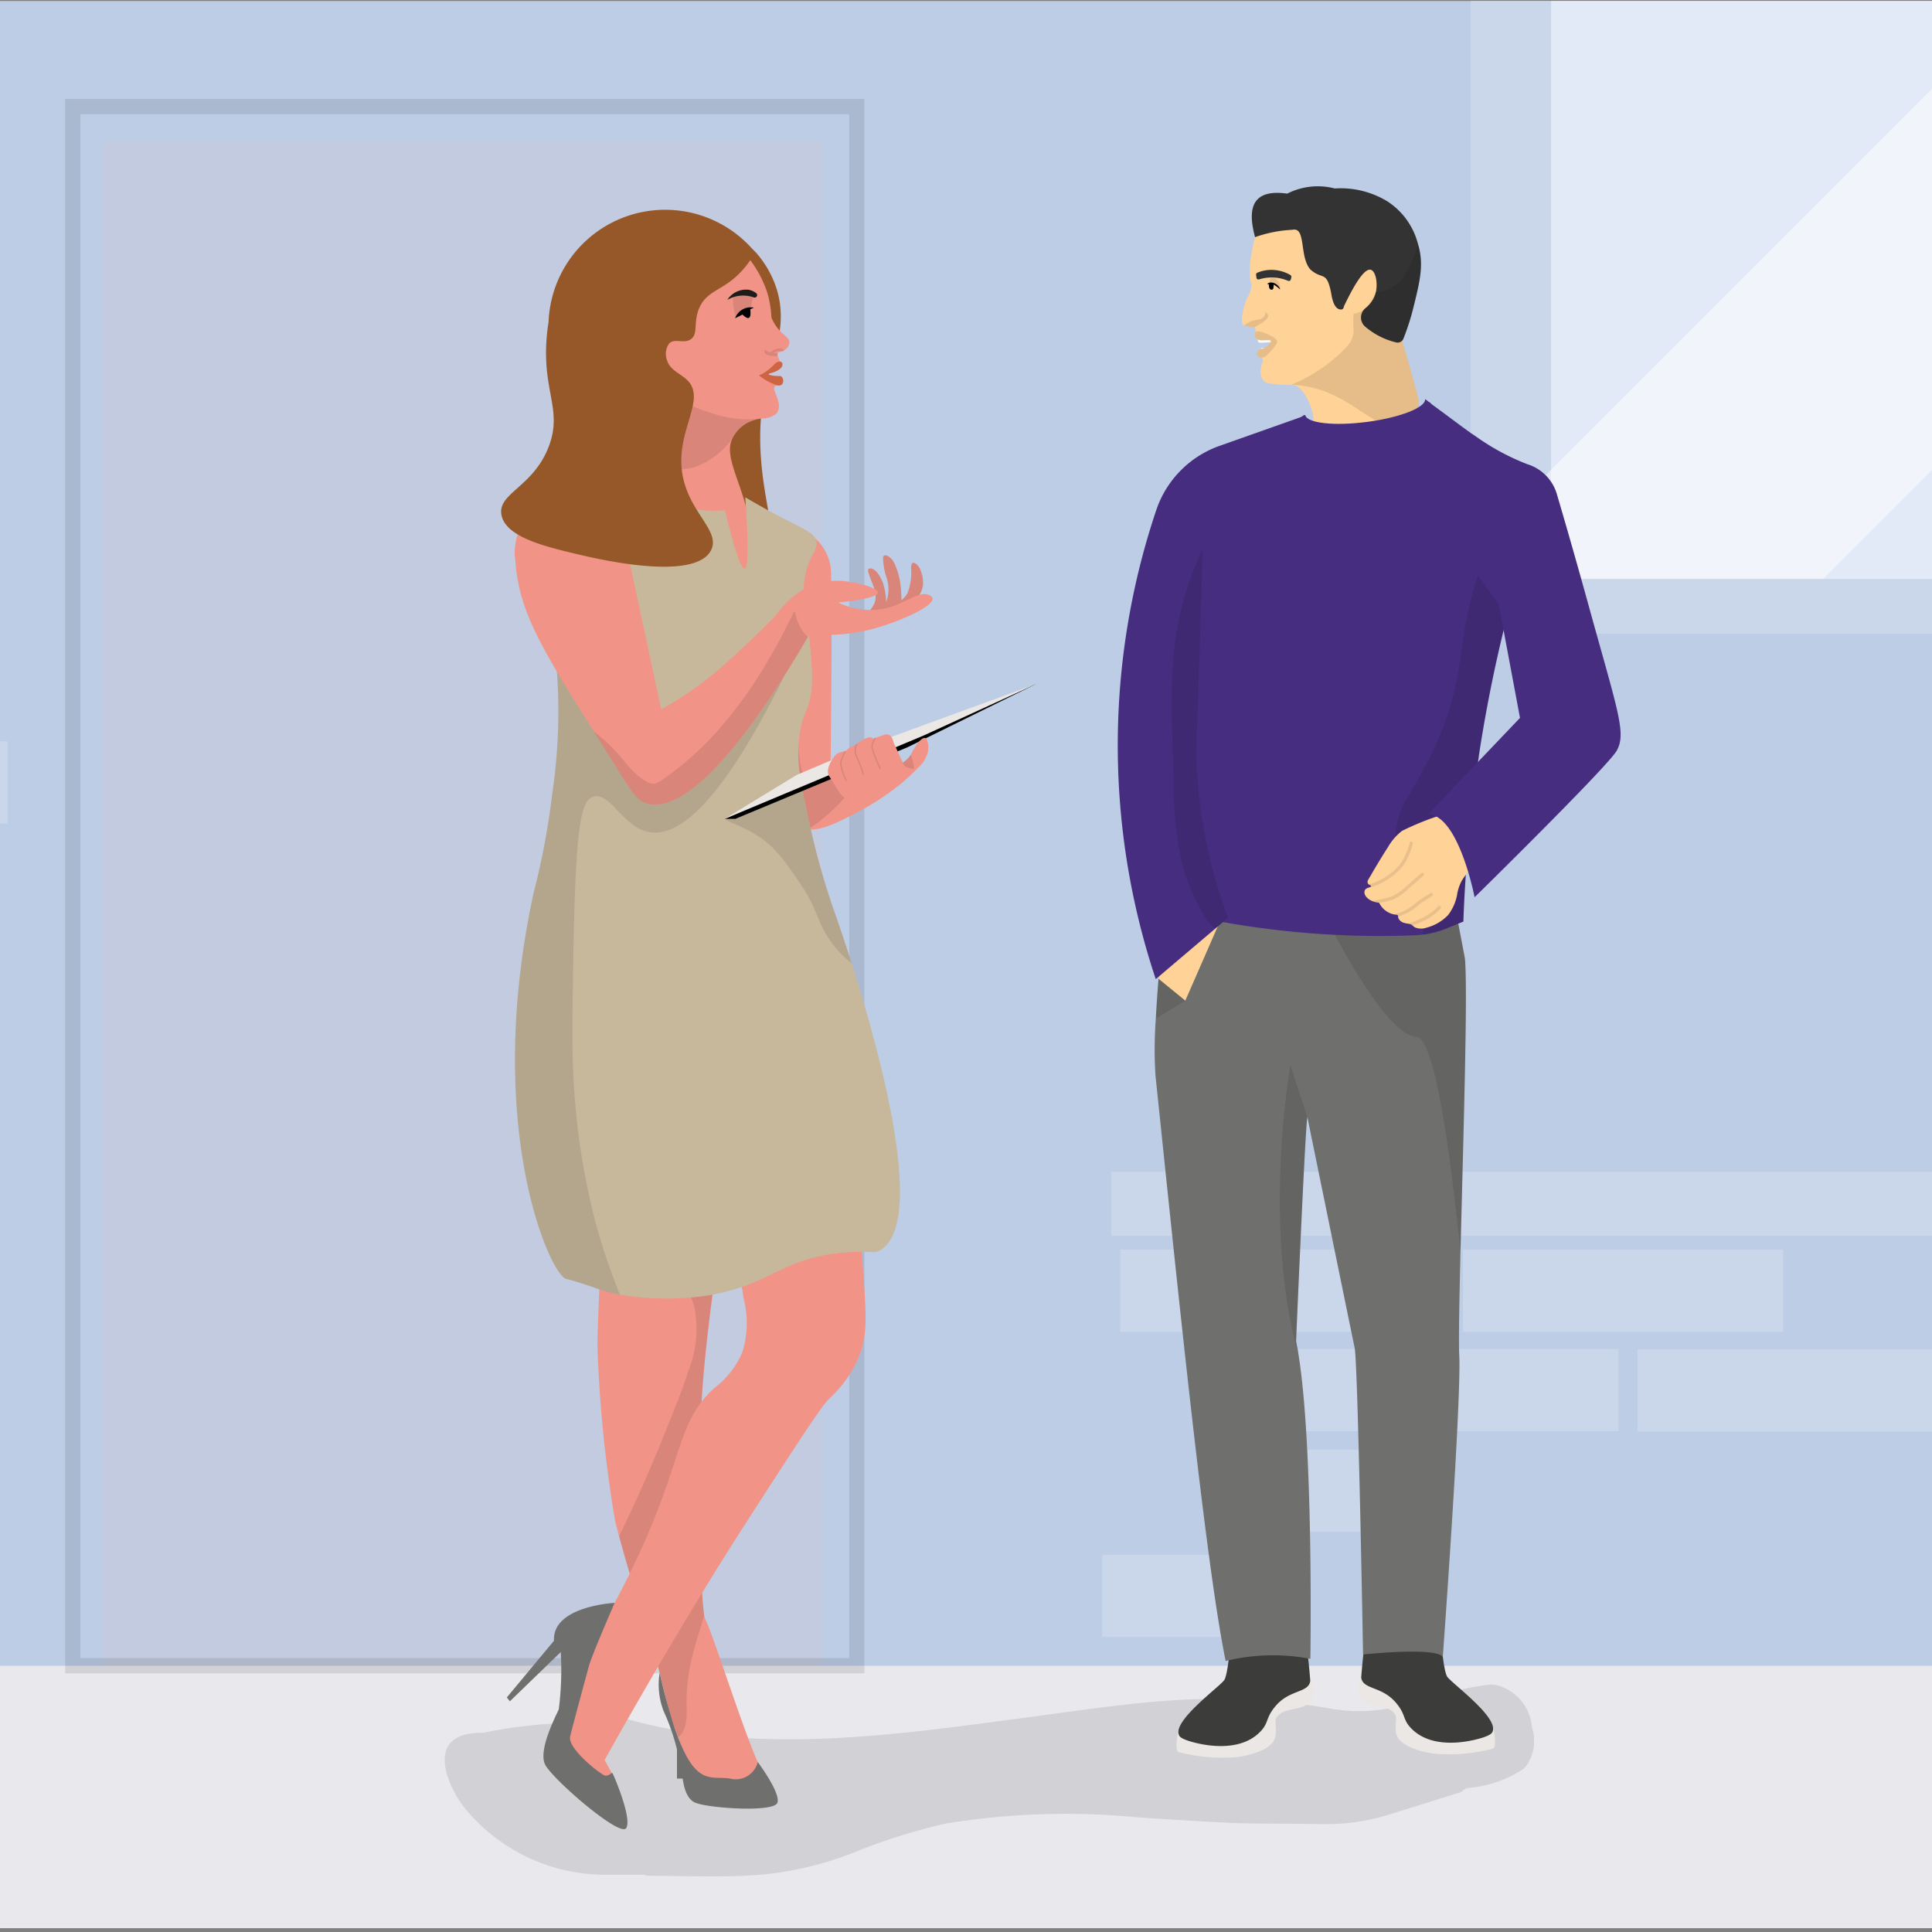 <svg xmlns="http://www.w3.org/2000/svg" xmlns:xlink="http://www.w3.org/1999/xlink" width="127" height="127" viewBox="0 0 127 127">
  <rect x="0" y="0" width="127" height="127" fill="#808080" stroke="none"/>
  <defs>
    <clipPath id="clip-path">
      <rect id="Rectangle_6854" data-name="Rectangle 6854" width="127" height="127" transform="translate(714 5428)" fill="#fff" stroke="#707070" stroke-width="1"/>
    </clipPath>
    <clipPath id="clip-path-2">
      <rect id="Rectangle_6909" data-name="Rectangle 6909" width="516.588" height="303.505" fill="none"/>
    </clipPath>
    <clipPath id="clip-path-3">
      <rect id="Rectangle_6862" data-name="Rectangle 6862" width="133.012" height="126.684" fill="none"/>
    </clipPath>
    <clipPath id="clip-path-4">
      <rect id="Rectangle_6861" data-name="Rectangle 6861" width="47.303" height="100.219" fill="none"/>
    </clipPath>
    <clipPath id="clip-path-6">
      <rect id="Rectangle_6873" data-name="Rectangle 6873" width="134.552" height="61.634" fill="none"/>
    </clipPath>
    <clipPath id="clip-path-8">
      <rect id="Rectangle_6877" data-name="Rectangle 6877" width="52.592" height="103.546" fill="none"/>
    </clipPath>
    <clipPath id="clip-path-10">
      <rect id="Rectangle_6879" data-name="Rectangle 6879" width="71.602" height="12.612" fill="none"/>
    </clipPath>
    <clipPath id="clip-path-11">
      <rect id="Rectangle_6880" data-name="Rectangle 6880" width="6.54" height="23.4" fill="none"/>
    </clipPath>
    <clipPath id="clip-path-12">
      <rect id="Rectangle_6881" data-name="Rectangle 6881" width="3.873" height="11.208" fill="none"/>
    </clipPath>
    <clipPath id="clip-path-13">
      <rect id="Rectangle_6882" data-name="Rectangle 6882" width="1.307" height="0.502" fill="none"/>
    </clipPath>
    <clipPath id="clip-path-14">
      <rect id="Rectangle_6883" data-name="Rectangle 6883" width="8.751" height="4.811" fill="none"/>
    </clipPath>
    <clipPath id="clip-path-15">
      <rect id="Rectangle_6884" data-name="Rectangle 6884" width="1.385" height="1.638" fill="none"/>
    </clipPath>
    <clipPath id="clip-path-16">
      <rect id="Rectangle_6885" data-name="Rectangle 6885" width="5.942" height="8.787" fill="none"/>
    </clipPath>
    <clipPath id="clip-path-17">
      <rect id="Rectangle_6886" data-name="Rectangle 6886" width="8.252" height="12.14" fill="none"/>
    </clipPath>
    <clipPath id="clip-path-18">
      <rect id="Rectangle_6887" data-name="Rectangle 6887" width="19.031" height="43.451" fill="none"/>
    </clipPath>
    <clipPath id="clip-path-19">
      <rect id="Rectangle_6888" data-name="Rectangle 6888" width="0.838" height="0.941" fill="none"/>
    </clipPath>
    <clipPath id="clip-path-20">
      <rect id="Rectangle_6889" data-name="Rectangle 6889" width="0.628" height="2.07" fill="none"/>
    </clipPath>
    <clipPath id="clip-path-21">
      <rect id="Rectangle_6890" data-name="Rectangle 6890" width="0.625" height="2.079" fill="none"/>
    </clipPath>
    <clipPath id="clip-path-22">
      <rect id="Rectangle_6891" data-name="Rectangle 6891" width="0.457" height="2.001" fill="none"/>
    </clipPath>
    <clipPath id="clip-path-23">
      <rect id="Rectangle_6892" data-name="Rectangle 6892" width="4.15" height="4.299" fill="none"/>
    </clipPath>
    <clipPath id="clip-path-24">
      <rect id="Rectangle_6893" data-name="Rectangle 6893" width="14.071" height="12.673" fill="none"/>
    </clipPath>
    <clipPath id="clip-path-25">
      <rect id="Rectangle_6894" data-name="Rectangle 6894" width="1.941" height="2.748" fill="none"/>
    </clipPath>
    <clipPath id="clip-path-26">
      <rect id="Rectangle_6895" data-name="Rectangle 6895" width="9.406" height="22.422" fill="none"/>
    </clipPath>
    <clipPath id="clip-path-27">
      <rect id="Rectangle_6896" data-name="Rectangle 6896" width="7.705" height="24.807" fill="none"/>
    </clipPath>
    <clipPath id="clip-path-28">
      <rect id="Rectangle_6897" data-name="Rectangle 6897" width="3.05" height="3.082" fill="none"/>
    </clipPath>
    <clipPath id="clip-path-29">
      <rect id="Rectangle_6898" data-name="Rectangle 6898" width="3.444" height="1.989" fill="none"/>
    </clipPath>
    <clipPath id="clip-path-30">
      <rect id="Rectangle_6899" data-name="Rectangle 6899" width="2.552" height="1.554" fill="none"/>
    </clipPath>
    <clipPath id="clip-path-31">
      <rect id="Rectangle_6900" data-name="Rectangle 6900" width="2.154" height="1.295" fill="none"/>
    </clipPath>
    <clipPath id="clip-path-32">
      <rect id="Rectangle_6901" data-name="Rectangle 6901" width="3.703" height="24.98" fill="none"/>
    </clipPath>
    <clipPath id="clip-path-33">
      <rect id="Rectangle_6902" data-name="Rectangle 6902" width="1.809" height="19.106" fill="none"/>
    </clipPath>
    <clipPath id="clip-path-34">
      <rect id="Rectangle_6903" data-name="Rectangle 6903" width="8.405" height="8.544" fill="none"/>
    </clipPath>
    <clipPath id="clip-path-35">
      <rect id="Rectangle_6904" data-name="Rectangle 6904" width="3.943" height="6.464" fill="none"/>
    </clipPath>
    <clipPath id="clip-path-36">
      <rect id="Rectangle_6905" data-name="Rectangle 6905" width="0.681" height="0.68" fill="none"/>
    </clipPath>
    <clipPath id="clip-path-37">
      <rect id="Rectangle_6906" data-name="Rectangle 6906" width="1.567" height="0.976" fill="none"/>
    </clipPath>
    <clipPath id="clip-path-38">
      <rect id="Rectangle_6907" data-name="Rectangle 6907" width="1.484" height="1.728" fill="none"/>
    </clipPath>
  </defs>
  <g id="Mask_Group_828" data-name="Mask Group 828" transform="translate(-714 -5428)" clip-path="url(#clip-path)">
    <g id="Group_7597" data-name="Group 7597" transform="translate(685.383 5264)">
      <g id="Group_7596" data-name="Group 7596" clip-path="url(#clip-path-2)">
        <rect id="Rectangle_6859" data-name="Rectangle 6859" width="133.012" height="114.058" transform="translate(24.04 164.065)" fill="#bdcde6"/>
        <g id="Group_7496" data-name="Group 7496" transform="translate(24.04 164.065)">
          <g id="Group_7495" data-name="Group 7495" clip-path="url(#clip-path-3)">
            <g id="Group_7494" data-name="Group 7494" transform="translate(11.32 9.215)" opacity="0.45" style="mix-blend-mode: multiply;isolation: isolate">
              <g id="Group_7493" data-name="Group 7493">
                <g id="Group_7492" data-name="Group 7492" clip-path="url(#clip-path-4)">
                  <rect id="Rectangle_6860" data-name="Rectangle 6860" width="47.303" height="100.218" transform="translate(0 0.001)" fill="#c8c8d6"/>
                </g>
              </g>
            </g>
          </g>
        </g>
        <rect id="Rectangle_6863" data-name="Rectangle 6863" width="31.761" height="41.602" transform="translate(125.291 164.065)" fill="#cad7eb"/>
        <rect id="Rectangle_6864" data-name="Rectangle 6864" width="26.474" height="37.994" transform="translate(130.579 164.065)" fill="#e2eaf7"/>
        <rect id="Rectangle_6865" data-name="Rectangle 6865" width="55.395" height="4.209" transform="translate(101.656 241.028)" fill="#cad7eb"/>
        <rect id="Rectangle_6866" data-name="Rectangle 6866" width="21.045" height="5.412" transform="translate(113.965 252.671)" fill="#cad7eb"/>
        <rect id="Rectangle_6867" data-name="Rectangle 6867" width="21.045" height="5.412" transform="translate(102.258 246.139)" fill="#cad7eb"/>
        <rect id="Rectangle_6868" data-name="Rectangle 6868" width="21.045" height="5.412" transform="translate(124.787 246.139)" fill="#cad7eb"/>
        <rect id="Rectangle_6869" data-name="Rectangle 6869" width="13.497" height="5.412" transform="translate(101.069 266.201)" fill="#cad7eb"/>
        <rect id="Rectangle_6870" data-name="Rectangle 6870" width="13.496" height="5.411" transform="translate(108.585 259.287)" fill="#cad7eb"/>
        <rect id="Rectangle_6871" data-name="Rectangle 6871" width="5.077" height="5.412" transform="translate(24.04 212.732)" fill="#cad7eb"/>
        <rect id="Rectangle_6872" data-name="Rectangle 6872" width="20.794" height="5.411" transform="translate(136.257 252.693)" fill="#cad7eb"/>
        <g id="Group_7501" data-name="Group 7501" transform="translate(24.04 164.065)">
          <g id="Group_7500" data-name="Group 7500" clip-path="url(#clip-path-3)">
            <g id="Group_7499" data-name="Group 7499" transform="translate(106.176 -23.64)" opacity="0.5">
              <g id="Group_7498" data-name="Group 7498">
                <g id="Group_7497" data-name="Group 7497" clip-path="url(#clip-path-6)">
                  <path id="Path_11895" data-name="Path 11895" d="M123.353,156.375V133.022h23.353Zm134.552-18.039v-2.811l-59.131,59.131h2.81Zm-54.676-5.314H178.17l-54.817,54.817v6.817h18.242Z" transform="translate(-123.352 -133.022)" fill="#fff"/>
                </g>
              </g>
            </g>
          </g>
        </g>
        <rect id="Rectangle_6875" data-name="Rectangle 6875" width="133.012" height="17.25" transform="translate(24.04 273.499)" fill="#e8e8ed"/>
        <g id="Group_7506" data-name="Group 7506" transform="translate(24.04 164.065)">
          <g id="Group_7505" data-name="Group 7505" clip-path="url(#clip-path-3)">
            <g id="Group_7504" data-name="Group 7504" transform="translate(8.834 6.414)" opacity="0.1">
              <g id="Group_7503" data-name="Group 7503">
                <g id="Group_7502" data-name="Group 7502" clip-path="url(#clip-path-8)">
                  <rect id="Rectangle_6876" data-name="Rectangle 6876" width="51.537" height="102.49" transform="translate(0.527 0.528)" fill="none" stroke="#000" stroke-width="1"/>
                </g>
              </g>
            </g>
            <path id="Path_11896" data-name="Path 11896" d="M75.7,209.816c0,2.291-.7,4.148-1.567,4.148s-1.568-1.857-1.568-4.148.7-4.148,1.568-4.148,1.567,1.857,1.567,4.148" transform="translate(-20.002 -152.619)" fill="#e8e8ed"/>
          </g>
        </g>
        <g id="Group_7595" data-name="Group 7595">
          <g id="Group_7594" data-name="Group 7594" clip-path="url(#clip-path-2)">
            <g id="Group_7509" data-name="Group 7509" transform="translate(57.852 274.736)" opacity="0.1">
              <g id="Group_7508" data-name="Group 7508">
                <g id="Group_7507" data-name="Group 7507" clip-path="url(#clip-path-10)">
                  <path id="Path_11897" data-name="Path 11897" d="M124.388,260.444a1.884,1.884,0,0,0-.973-.181c-4.33.546-6.238,2.293-10.449,1.56-7.552-1.314-12.792-.352-20.314.647s-15.27,2.108-22.833.747q-1.422-.257-2.814-.637l-.6-.192q-.884-.321-.912-.26t.6.4c-.689.057-1.86.141-3.322.252a31.53,31.53,0,0,0-5.26.606.359.359,0,0,0-.1.039c-1.33-.044-3.13.309-2.469,2.719a6.849,6.849,0,0,0,1.487,2.59,11.92,11.92,0,0,0,9.053,4.018h2.48c.03.022.061.041.091.063l1.431.016c2.084.025,4.176.089,6.256-.094a22.3,22.3,0,0,0,5.872-1.412,39.991,39.991,0,0,1,6.07-1.927,48.829,48.829,0,0,1,12.745-.41c8.039.517,5.988.35,12.13.435a13.935,13.935,0,0,0,4.356-.634l4.706-1.473a2.374,2.374,0,0,1,.349-.259,7.735,7.735,0,0,0,3.783-1.286,2.757,2.757,0,0,0,.515-2.7,3.081,3.081,0,0,0-1.88-2.63" transform="translate(-54.802 -260.253)"/>
                </g>
              </g>
            </g>
            <path id="Path_11898" data-name="Path 11898" d="M74.42,268.7l-3.8-.766-1-2.711-.527-1.423-.8-3.224s-.363-1.156-.837-2.7c-.115-.374-.235-.771-.359-1.18-.482-1.6-1.009-3.379-1.363-4.692-.1-.379-.19-.72-.259-1a85.333,85.333,0,0,1-1.163-11.455c0-1.653.245-6.247.245-6.247h7.718s-1.474,9.556-1.105,12.679a41.384,41.384,0,0,1,.092,4.925c-.022,1.069-.053,2.146-.065,3.115a17.818,17.818,0,0,0,.133,3.207,1.234,1.234,0,0,0,.089.269c.551,1.1,3,8.88,3.675,9.8s-.674,1.409-.674,1.409" transform="translate(3.579 12.983)" fill="#f19487"/>
            <g id="Group_7512" data-name="Group 7512" transform="translate(69.314 246.275)" opacity="0.1" style="mix-blend-mode: multiply;isolation: isolate">
              <g id="Group_7511" data-name="Group 7511">
                <g id="Group_7510" data-name="Group 7510" clip-path="url(#clip-path-11)">
                  <path id="Path_11899" data-name="Path 11899" d="M72.2,233.292H66.489a13.958,13.958,0,0,1,2.23,1.088,4.275,4.275,0,0,1,1.879,2.525,7.334,7.334,0,0,1-.328,4.073c-.472,1.464-1.059,2.9-1.636,4.323q-.876,2.163-1.836,4.29c-.365.809-.754,1.608-1.137,2.409.354,1.313.88,3.093,1.363,4.691.192-.336.4-.661.622-.978.913-1.321,2-2.508,2.914-3.829q.334-.481.63-.989a41.591,41.591,0,0,0-.092-4.924c-.369-3.125,1.1-12.68,1.1-12.68" transform="translate(-65.66 -233.292)"/>
                </g>
              </g>
            </g>
            <g id="Group_7515" data-name="Group 7515" transform="translate(71.037 266.994)" opacity="0.1" style="mix-blend-mode: multiply;isolation: isolate">
              <g id="Group_7514" data-name="Group 7514">
                <g id="Group_7513" data-name="Group 7513" clip-path="url(#clip-path-12)">
                  <path id="Path_11900" data-name="Path 11900" d="M71.164,256.127a17.825,17.825,0,0,1-.133-3.208q-.06.028-.12.06a5.842,5.842,0,0,0-.695.435,8.916,8.916,0,0,0-1.223,1.085,10.856,10.856,0,0,0-1.7,2.281c.474,1.544.837,2.7.837,2.7l.8,3.223.527,1.423c.6-.47.568-1.406.549-2.1a11.966,11.966,0,0,1,.363-3.156c.223-.925.515-1.832.8-2.74" transform="translate(-67.292 -252.919)"/>
                </g>
              </g>
            </g>
            <path id="Path_11901" data-name="Path 11901" d="M81.457,229.6c.23,2.205.39,4.165.5,5.824.177,2.587.188,3.647-.288,4.89a7.9,7.9,0,0,1-2.013,2.876c-.554.556-2.167,3.055-5.392,8.054-4.233,6.559-8.231,13.674-9.348,15.674l.666,1.208L61.9,267.057l1.8-8.2,1.582-1.726c.748-1.362,1.3-2.492,1.653-3.236,3.263-6.907,2.647-9.1,5.2-11.433a5.831,5.831,0,0,0,1.843-2.365,6.534,6.534,0,0,0,.076-3.531c-.411-2.659-.695-4.465-.934-5.968l8.341-1.007" transform="translate(3.445 12.777)" fill="#f19487"/>
            <path id="Path_11902" data-name="Path 11902" d="M74.64,265.384A1.5,1.5,0,0,1,72.8,266.47c-1.553-.247-2.761,1.044-4.614-6.945a4.884,4.884,0,0,0,.265,2.519,13.9,13.9,0,0,1,.875,2.508v1.918H69.7c.092.631.286,1.366.836,1.589.9.367,5.168.65,5.394,0s-1.293-2.675-1.293-2.675" transform="translate(3.791 14.443)" fill="#6f6f6e"/>
            <path id="Path_11903" data-name="Path 11903" d="M65.756,255.166s-4.105.2-3.988,2.488l-3.1,3.727.2.254,3.346-3.239a20.459,20.459,0,0,1-.132,3.775c-.249.537-1.35,2.683-.9,3.616s4.942,4.83,5.336,4.18-.82-3.459-.894-3.587-.212.214-.521.126-2.46-1.779-2.272-2.562,1.032-3.89,1.232-4.625,1.693-4.154,1.693-4.154" transform="translate(3.265 14.2)" fill="#6f6f6e"/>
            <path id="Path_11904" data-name="Path 11904" d="M74.4,171.046a6.693,6.693,0,0,1,1.4,2.455c.666,2.175-.092,4.028-.493,5.419-1.725,5.967.963,10.794-.21,11.224-.919.336-2.744-2.562-2.945-2.881-2.96-4.7-2.652-10.085-2.136-13.254Z" transform="translate(3.878 9.519)" fill="#965828"/>
            <path id="Path_11905" data-name="Path 11905" d="M76.89,177.053a.7.7,0,0,1-.3.5.413.413,0,0,1-.05.034.631.631,0,0,1-.13.062c-.146.056-.265.055-.3.13l0,.013a.291.291,0,0,0,.006.172,1.923,1.923,0,0,0,.1.233c.029.062.07.152.111.268a.875.875,0,0,0-.257.042.576.576,0,0,0-.36.506.661.661,0,0,1-.157-.018.172.172,0,0,0-.128.036.181.181,0,0,0-.064.114.175.175,0,0,0,.036.127l.032.032a.158.158,0,0,0,.082.034.943.943,0,0,0,.255.02.591.591,0,0,0,.4.323c0,.069-.005.138-.007.209a.217.217,0,0,0-.273.232c0,.288.612,1.111.115,1.644a1.469,1.469,0,0,1-.888.295,2.785,2.785,0,0,0-1.073.34,2.447,2.447,0,0,0-.877.932c-.8,1.43,1.233,3.7,1.263,7.222.006.824.014,1.73-.445,1.939-.743.338-2.042-1.456-4.687-3.92-1.4-1.3-2.629-2.285-3.486-2.937-.524-2.128-.045-6-.677-7.989-.018-.055.412-1.223.823-2.314.365-.974.715-1.883.715-1.883l3.828-1.822,1.517.278q.038-1.115.075-2.232a7.54,7.54,0,0,1,3.311,4.03,6.665,6.665,0,0,1,.3,1.723,2.957,2.957,0,0,0,.572.89c.328.35.609.467.61.735" transform="translate(3.625 9.443)" fill="#f19487"/>
            <path id="Path_11906" data-name="Path 11906" d="M74.367,178.773a2.314,2.314,0,0,0,.359-.182,3.319,3.319,0,0,0,.5-.39c.2-.185.25-.278.4-.311.046-.011.179-.04.248.039a.223.223,0,0,1,.029.192s-.02.364-.991.566a1.813,1.813,0,0,0,.392.108c.327.052.458-.022.565.079a.388.388,0,0,1,0,.51.37.37,0,0,1-.3.048,3.565,3.565,0,0,1-1.2-.659" transform="translate(4.139 9.899)" fill="#cd6544"/>
            <g id="Group_7518" data-name="Group 7518" transform="translate(78.861 186.907)" opacity="0.1" style="mix-blend-mode: multiply;isolation: isolate">
              <g id="Group_7517" data-name="Group 7517">
                <g id="Group_7516" data-name="Group 7516" clip-path="url(#clip-path-13)">
                  <path id="Path_11907" data-name="Path 11907" d="M76.011,177.178a.658.658,0,0,1-.13.062.682.682,0,0,0-.567.115c.089.007.178.01.267.015l0,.013a.283.283,0,0,0,.006.172,2.909,2.909,0,0,1-.46-.019.741.741,0,0,1-.31-.1.217.217,0,0,1-.1-.25c.009-.024.04-.046.067-.026a.945.945,0,0,0,.339.16.655.655,0,0,1,.411-.246.461.461,0,0,1,.479.1" transform="translate(-74.704 -177.054)" fill="#0b0201"/>
                </g>
              </g>
            </g>
            <g id="Group_7521" data-name="Group 7521" transform="translate(69.993 190.033)" opacity="0.1" style="mix-blend-mode: multiply;isolation: isolate">
              <g id="Group_7520" data-name="Group 7520">
                <g id="Group_7519" data-name="Group 7519" clip-path="url(#clip-path-14)">
                  <path id="Path_11908" data-name="Path 11908" d="M74.276,181.548a7.194,7.194,0,0,1-1.459-.118,12.384,12.384,0,0,1-2.448-.788c.054,0,.106,0,.158-.007-.273-.05-.547-.1-.821-.14-.512-.08-1.026-.138-1.539-.2-.625-.074-1.249-.156-1.864-.28.017.079.034.158.053.238.118.506.247,1.009.383,1.51a10.819,10.819,0,0,0,.5,1.485,2.923,2.923,0,0,0,.731,1.085,2.148,2.148,0,0,0,1.132.452,3.382,3.382,0,0,0,1.607-.139,5.354,5.354,0,0,0,2.4-1.889,2.884,2.884,0,0,1,.876-.932,2.8,2.8,0,0,1,1.073-.34c-.259.023-.518.044-.777.063" transform="translate(-66.303 -180.015)"/>
                </g>
              </g>
            </g>
            <g id="Group_7524" data-name="Group 7524" transform="translate(76.803 183.181)" opacity="0.1" style="mix-blend-mode: multiply;isolation: isolate">
              <g id="Group_7523" data-name="Group 7523">
                <g id="Group_7522" data-name="Group 7522" clip-path="url(#clip-path-15)">
                  <path id="Path_11909" data-name="Path 11909" d="M73.484,175c-.089.052-.1.012-.252.061-.165.054-.182.109-.238.1-.124-.023-.163-.305-.21-.668-.072-.545,0-.648.058-.684a.841.841,0,0,0,.17-.091.583.583,0,0,0,.115-.115.323.323,0,0,1,.153-.07.433.433,0,0,1,.321.058.528.528,0,0,1,.1.1h.019l.42.03a2.164,2.164,0,0,0-.128.4c-.007.037-.015.074-.02.11l-.041.194a.471.471,0,0,1-.073.16.5.5,0,0,1-.116.118l0,0h0l-.042.07a.644.644,0,0,1-.232.229" transform="translate(-72.754 -173.524)"/>
                </g>
              </g>
            </g>
            <path id="Path_11910" data-name="Path 11910" d="M74.355,173.783a.16.16,0,0,0-.057-.16,1.163,1.163,0,0,0-.488-.223,1.474,1.474,0,0,0-1.415.665,2.065,2.065,0,0,1,1.748-.162.159.159,0,0,0,.21-.117Z" transform="translate(4.029 9.649)" fill="#1c1c1b"/>
            <path id="Path_11911" data-name="Path 11911" d="M72.882,175.211a1.091,1.091,0,0,1,1.236-.7l-.241.114s.171,1.014-.507.343c0,0-.2.1-.489.243" transform="translate(4.056 9.71)"/>
            <path id="Path_11912" data-name="Path 11912" d="M62.237,188.371a6.155,6.155,0,0,1,.184-.811c-.06.245-.122.516-.184.811" transform="translate(3.464 10.438)" fill="#872a2d"/>
            <path id="Path_11913" data-name="Path 11913" d="M84.734,204.022a14.958,14.958,0,0,1-3.513,2.634c-1.434.775-2.678,1.448-3.714,1.363a1.861,1.861,0,0,1-.485-.1c-1.659-.593-2.519-3.649-1.993-7.445l.143-.94,1.01-6.657,1.854-4a3.194,3.194,0,0,1,1.01,1.822c.152,1.108,0,13.133,0,13.133Z" transform="translate(4.167 10.511)" fill="#f19487"/>
            <g id="Group_7527" data-name="Group 7527" transform="translate(79.043 209.742)" opacity="0.1" style="mix-blend-mode: multiply;isolation: isolate">
              <g id="Group_7526" data-name="Group 7526">
                <g id="Group_7525" data-name="Group 7525" clip-path="url(#clip-path-16)">
                  <path id="Path_11914" data-name="Path 11914" d="M80.657,203.715a.8.8,0,0,0-.574-.171,2.973,2.973,0,0,0-.732.136,4.992,4.992,0,0,1-1.473.346.69.69,0,0,1-.646-.286,1.407,1.407,0,0,1-.119-.341c-.033-.136-.06-.273-.083-.412a10.527,10.527,0,0,1,.106-3.389c.042-.271.089-.543.135-.814.01-.059-.083-.069-.094-.009l-.019.116a.035.035,0,0,0-.015-.016,1.7,1.7,0,0,0-1.36-.1,4.16,4.16,0,0,0-.611.206l-.143.94c-.526,3.8.334,6.852,1.992,7.445a1.878,1.878,0,0,0,.485.1,6.233,6.233,0,0,0,.712-.452,13.8,13.8,0,0,0,2.213-2.151c.253-.29.593-.815.227-1.155" transform="translate(-74.876 -198.685)"/>
                </g>
              </g>
            </g>
            <path id="Path_11915" data-name="Path 11915" d="M83.212,235.931c-.44.274-.518.044-2.121.151-4.456.3-4.925,2.148-9.351,2.858a18.721,18.721,0,0,1-5.665-.068,9.982,9.982,0,0,1-1.586-.431c-.022-.008-.215-.08-.482-.171-.824-.281-1.428-.431-1.481-.444-1.049-.3-5.457-10.062-2.121-25.383A48.882,48.882,0,0,0,61.618,206a36.871,36.871,0,0,0,.268-8.71,19.039,19.039,0,0,0-.481-2.433,23.471,23.471,0,0,1-.944-6.21A3.834,3.834,0,0,1,64,184.333a3.744,3.744,0,0,0,1.275,0,3.262,3.262,0,0,0,1.037-.4,6.614,6.614,0,0,0,1.805,2.084,7.038,7.038,0,0,0,4.855,1.286q.955,3.894,1.3,3.84.372-.057.041-4.69c.534.316,1.335.778,2.337,1.3,1.668.872,2.214,1.052,2.329,1.578.139.641-.5.945-.734,2.352a3.471,3.471,0,0,0-.055,1.22c.009.069.162,1.17.3,2.442.11,1.02.21,2.15.216,2.943,0,.025,0,.051,0,.077,0,2.235-.79,2.027-.892,4.518a9.987,9.987,0,0,0,.126,2.042c.089.577.226,1.257.424,2.136a49.7,49.7,0,0,0,1.743,6.441c.134.377.607,1.713,1.195,3.564,1.875,5.892,4.923,16.99,1.912,18.863" transform="translate(3.293 10.236)" fill="#c7b89c"/>
            <g id="Group_7530" data-name="Group 7530" transform="translate(76.341 215.164)" opacity="0.1" style="mix-blend-mode: multiply;isolation: isolate">
              <g id="Group_7529" data-name="Group 7529">
                <g id="Group_7528" data-name="Group 7528" clip-path="url(#clip-path-17)">
                  <path id="Path_11916" data-name="Path 11916" d="M79.374,212.4a49.656,49.656,0,0,1-1.743-6.441c-.2-.878-.336-1.557-.424-2.136-.253.107-.5.224-.745.35a12.282,12.282,0,0,0-1.59,1.045,4.792,4.792,0,0,1-1.591.968c-.246.064-.486.151-.729.219-.2.055-.226.058-.233.082-.065.211,1.674.55,3.04,1.873a9.981,9.981,0,0,1,1.125,1.358c.365.5.715,1.009,1.039,1.533a8.54,8.54,0,0,1,.5.933c.144.314.27.634.406.952a7.415,7.415,0,0,0,.893,1.576,6.683,6.683,0,0,0,1.245,1.251c-.588-1.851-1.061-3.187-1.195-3.564" transform="translate(-72.316 -203.821)"/>
                </g>
              </g>
            </g>
            <g id="Group_7533" data-name="Group 7533" transform="translate(62.472 205.657)" opacity="0.1" style="mix-blend-mode: multiply;isolation: isolate">
              <g id="Group_7532" data-name="Group 7532">
                <g id="Group_7531" data-name="Group 7531" clip-path="url(#clip-path-18)">
                  <path id="Path_11917" data-name="Path 11917" d="M78.209,194.816a16.138,16.138,0,0,0-1.407.98,20.631,20.631,0,0,0-1.693,1.519l-3.427,3.074-1.732,1.555-.867.777c-.305.273-.7.771-1.149.475a5.243,5.243,0,0,1-.773-.758q-.409-.42-.813-.843-.774-.812-1.535-1.634-1.492-1.614-2.929-3.274a36.922,36.922,0,0,1-.267,8.71,49.056,49.056,0,0,1-1.212,6.441c-3.336,15.321,1.071,25.086,2.121,25.383.053.015.656.164,1.48.445.268.09.461.163.483.17a9.843,9.843,0,0,0,1.586.431l-.26-.669a40.01,40.01,0,0,1-1.373-4.192,46.768,46.768,0,0,1-1.368-8.535c-.155-2.141-.137-4.279-.069-8.468.149-9.09.5-10.622,1.331-10.872,1.125-.34,1.931,2.047,3.7,2.332,2.065.333,5.211-2.225,10.168-13.046" transform="translate(-59.179 -194.816)"/>
                </g>
              </g>
            </g>
            <path id="Path_11918" data-name="Path 11918" d="M72.24,206.811h.694L84.263,202.1l8.447-4.158-8.758,3.527Z" transform="translate(4.02 11.016)"/>
            <path id="Path_11919" data-name="Path 11919" d="M72.24,206.811q6.532-2.736,13.063-5.474l7.408-3.392-11.945,4.365-3.808,1.619-4.718,2.881" transform="translate(4.02 11.016)" fill="#ebe7e4"/>
            <path id="Path_11920" data-name="Path 11920" d="M85.163,202.448a1.928,1.928,0,0,1-.255.483,2.015,2.015,0,0,1-.284.311l.041-.04c-.135.128-.785.747-1.049.985a2.27,2.27,0,0,1-.349.289,1.659,1.659,0,0,1-.861.225l-.207.236c-.207.238-.814.207-.814.207s.044-.118-.192.165-.829-.165-.829-.165l-.369.165c-.371.164-.932-1.037-1.244-1.466s.267-1.331.533-1.5a1.321,1.321,0,0,1,.458-.143.356.356,0,0,0,.192-.118,1.159,1.159,0,0,1,.5-.281l.04-.033h0c.032-.024.079-.06.136-.1a3.238,3.238,0,0,1,.548-.325c.34-.148.473.015.473.015a.861.861,0,0,0,.084-.023l.117-.036c.108-.036.266-.092.494-.177.548-.207.637.459.637.459l.519,1.141.1.224a1.99,1.99,0,0,0,.489-.463c.017-.023.033-.046.048-.069a4.968,4.968,0,0,1,.449-.766c.077-.09.329-.382.5-.319a.18.18,0,0,1,.087.083,1.337,1.337,0,0,1,.008,1.036" transform="translate(4.378 11.19)" fill="#f19487"/>
            <g id="Group_7536" data-name="Group 7536" transform="translate(87.864 213.604)" opacity="0.1" style="mix-blend-mode: multiply;isolation: isolate">
              <g id="Group_7535" data-name="Group 7535">
                <g id="Group_7534" data-name="Group 7534" clip-path="url(#clip-path-19)">
                  <path id="Path_11921" data-name="Path 11921" d="M84.051,203.1c-.011-.052-.021-.1-.033-.154-.021-.1-.043-.189-.066-.284s-.053-.213-.081-.319c-.015.022-.032.044-.048.068a1.972,1.972,0,0,1-.489.463l-.1-.224a1.745,1.745,0,0,0,.09.231.867.867,0,0,0,.13.214.418.418,0,0,0,.2.1l.277.074c.058.016.13.022.137-.058a.388.388,0,0,0-.019-.116" transform="translate(-83.232 -202.344)"/>
                </g>
              </g>
            </g>
            <g id="Group_7539" data-name="Group 7539" transform="translate(85.897 212.489)" opacity="0.1" style="mix-blend-mode: multiply;isolation: isolate">
              <g id="Group_7538" data-name="Group 7538">
                <g id="Group_7537" data-name="Group 7537" clip-path="url(#clip-path-20)">
                  <path id="Path_11922" data-name="Path 11922" d="M81.906,203.332a8.305,8.305,0,0,1-.483-1.179.746.746,0,0,1-.005-.543c.042-.1.1-.19.151-.286l.118-.036c-.046.106-.109.2-.16.306a.625.625,0,0,0-.07.248.945.945,0,0,0,.064.315,8.9,8.9,0,0,0,.47,1.138c.027.053-.058.09-.084.037" transform="translate(-81.368 -201.287)" fill="#0b0201"/>
                </g>
              </g>
            </g>
            <g id="Group_7542" data-name="Group 7542" transform="translate(84.786 212.859)" opacity="0.1" style="mix-blend-mode: multiply;isolation: isolate">
              <g id="Group_7541" data-name="Group 7541">
                <g id="Group_7540" data-name="Group 7540" clip-path="url(#clip-path-21)">
                  <path id="Path_11923" data-name="Path 11923" d="M80.848,203.681a6.214,6.214,0,0,0-.4-1.069,1.091,1.091,0,0,1-.13-.506,1.323,1.323,0,0,1,.07-.367h0l.136-.1a1.314,1.314,0,0,0-.114.5,1.2,1.2,0,0,0,.16.516,6.269,6.269,0,0,1,.371,1.014c.016.058-.077.072-.092.015" transform="translate(-80.316 -201.638)" fill="#0b0201"/>
                </g>
              </g>
            </g>
            <g id="Group_7545" data-name="Group 7545" transform="translate(83.836 213.336)" opacity="0.1" style="mix-blend-mode: multiply;isolation: isolate">
              <g id="Group_7544" data-name="Group 7544">
                <g id="Group_7543" data-name="Group 7543" clip-path="url(#clip-path-22)">
                  <path id="Path_11924" data-name="Path 11924" d="M79.781,204.066a2.659,2.659,0,0,1-.224-.523,2.889,2.889,0,0,1-.138-.529,1.035,1.035,0,0,1,.129-.511l.151-.359a.368.368,0,0,0,.125-.056l-.17.4a1.033,1.033,0,0,0-.139.529,3.159,3.159,0,0,0,.141.525,2.613,2.613,0,0,0,.211.482c.031.051-.056.089-.086.037" transform="translate(-79.417 -202.089)" fill="#0b0201"/>
                </g>
              </g>
            </g>
            <path id="Path_11925" data-name="Path 11925" d="M84.663,190.973a1.086,1.086,0,0,0-.2-.364c-.071-.082-.2-.206-.321-.179a.123.123,0,0,0-.093.1.862.862,0,0,0-.034.247,3.647,3.647,0,0,1-.227,1.627,1.393,1.393,0,0,1-.406.473c0-.167-.007-.414-.032-.713,0-.048-.013-.17-.029-.288a4.65,4.65,0,0,0-.379-1.37,1.212,1.212,0,0,0-.333-.45c-.094-.074-.26-.165-.361-.1a.175.175,0,0,0-.07.1,4.235,4.235,0,0,0,.238,1.373,2.493,2.493,0,0,1-.031,1.588,4.815,4.815,0,0,0-.2-1.222c-.016-.049-.3-.832-.725-.979a.243.243,0,0,0-.234.014c-.064.053-.025.179-.009.235.191.666.572,1.246.447,1.845a.635.635,0,0,1-.025.1,1.735,1.735,0,0,1-.946.985.057.057,0,0,0,.042.106c.021-.008.042-.019.063-.028l.005,0a3.774,3.774,0,0,0,1.01.162A2.358,2.358,0,0,0,82.8,194a4.507,4.507,0,0,0,.859-.551,4.76,4.76,0,0,0,.74-.688,1.711,1.711,0,0,0,.395-.821,2.083,2.083,0,0,0-.133-.965" transform="translate(4.489 10.57)" fill="#f19487"/>
            <g id="Group_7548" data-name="Group 7548" transform="translate(85.151 200.507)" opacity="0.1" style="mix-blend-mode: multiply;isolation: isolate">
              <g id="Group_7547" data-name="Group 7547">
                <g id="Group_7546" data-name="Group 7546" clip-path="url(#clip-path-23)">
                  <path id="Path_11926" data-name="Path 11926" d="M84.663,190.973a1.086,1.086,0,0,0-.2-.364c-.071-.082-.2-.206-.321-.179a.123.123,0,0,0-.093.1.862.862,0,0,0-.034.247,3.647,3.647,0,0,1-.227,1.627,1.393,1.393,0,0,1-.406.473c0-.167-.007-.414-.032-.713,0-.048-.013-.17-.029-.288a4.65,4.65,0,0,0-.379-1.37,1.212,1.212,0,0,0-.333-.45c-.094-.074-.26-.165-.361-.1a.175.175,0,0,0-.07.1,4.235,4.235,0,0,0,.238,1.373,2.493,2.493,0,0,1-.031,1.588,4.815,4.815,0,0,0-.2-1.222c-.016-.049-.3-.832-.725-.979a.243.243,0,0,0-.234.014c-.064.053-.025.179-.009.235.191.666.572,1.246.447,1.845a.635.635,0,0,1-.025.1,1.735,1.735,0,0,1-.946.985.057.057,0,0,0,.042.106c.021-.008.042-.019.063-.028l.005,0a3.774,3.774,0,0,0,1.01.162A2.358,2.358,0,0,0,82.8,194a4.507,4.507,0,0,0,.859-.551,4.76,4.76,0,0,0,.74-.688,1.711,1.711,0,0,0,.395-.821,2.083,2.083,0,0,0-.133-.965" transform="translate(-80.662 -189.936)"/>
                </g>
              </g>
            </g>
            <path id="Path_11927" data-name="Path 11927" d="M86.625,192.94c.115.518-2.117,1.506-3.71,1.955a12.535,12.535,0,0,1-4.384.421c-.028.051-.058.1-.087.15-2.487,4.253-7.381,11.893-10.62,10.954-.629-.182-.874-.593-2.137-2.611-.467-.744-.9-1.44-1.315-2.093-3.366-5.353-4.936-7.871-5.165-11.18a3.811,3.811,0,0,1,.677-2.822,3.718,3.718,0,0,1,3.005-1.066,4.7,4.7,0,0,1,3.764,3.636l2.136,9.961a23.568,23.568,0,0,0,4.392-3.157c2.371-2.173,3.119-3,3.119-3a6.212,6.212,0,0,1,2.206-1.943,4.985,4.985,0,0,1,2.7-.277c.808.114,1.859.44,1.824.712-.018.147-.372.273-.836.379-1.055.239-1.745.219-1.749.272a4.716,4.716,0,0,0,3.609.223c.959-.341,1.83-1.05,2.41-.686a.3.3,0,0,1,.158.171" transform="translate(3.294 10.386)" fill="#f19487"/>
            <g id="Group_7551" data-name="Group 7551" transform="translate(67.667 204.214)" opacity="0.1" style="mix-blend-mode: multiply;isolation: isolate">
              <g id="Group_7550" data-name="Group 7550">
                <g id="Group_7549" data-name="Group 7549" clip-path="url(#clip-path-24)">
                  <path id="Path_11928" data-name="Path 11928" d="M77.994,194.941a2.782,2.782,0,0,1-.666-1.443.058.058,0,0,0-.109-.017,40.792,40.792,0,0,1-2.264,4.131,27.526,27.526,0,0,1-2.785,3.716,20.038,20.038,0,0,1-3.478,3.089,1.826,1.826,0,0,1-.571.323.852.852,0,0,1-.582-.136,3.8,3.8,0,0,1-.9-.709c-.274-.282-.523-.588-.775-.887a11.185,11.185,0,0,0-.814-.874,9.663,9.663,0,0,0-.955-.8c.411.653.849,1.349,1.314,2.094,1.263,2.017,1.507,2.428,2.138,2.611,3.238.938,8.132-6.7,10.619-10.954a1.315,1.315,0,0,1-.176-.147" transform="translate(-64.1 -193.448)"/>
                </g>
              </g>
            </g>
            <path id="Path_11929" data-name="Path 11929" d="M61.435,175.756c-.694,4.395,1.028,5.582,0,8.239s-3.371,3.042-3.1,4.474c.279,1.475,2.958,2.1,5.107,2.606,1.277.3,7.6,1.781,8.666-.282.763-1.477-2.168-2.832-1.937-6.271.141-2.1,1.38-3.711.493-4.791-.466-.567-1.292-.715-1.48-1.55a1.161,1.161,0,0,1,.176-.986c.361-.359.9.02,1.373-.247.591-.334.169-1.159.634-2.148.58-1.232,1.746-1.048,3.07-2.733a6.762,6.762,0,0,0,.59-.887c-.068-.071-.145-.148-.229-.232a7.669,7.669,0,0,0-13.365,4.806" transform="translate(3.245 9.383)" fill="#965828"/>
            <path id="Path_11930" data-name="Path 11930" d="M100.489,263.313s-.271,1.227,0,1.422a11.513,11.513,0,0,0,4,.32c1.127-.2,2.33-.613,2.4-1.447s-.221-1.006.319-1.4,1.57-.222,2.036-.859-.221-1.961-.221-1.961l-2.919.433-3.581,2.43Z" transform="translate(5.586 14.435)" fill="#ebe7e4"/>
            <path id="Path_11931" data-name="Path 11931" d="M104.041,255.975s-.2,3.728-.539,4.243c-.295.441-3.415,2.683-2.976,3.625.05.108.144.2.548.348.171.06,3.166,1.078,4.782-.564.61-.62.326-.909,1.055-1.742.923-1.054,2.144-.815,2.244-1.615a43.556,43.556,0,0,0-.625-4.761Z" transform="translate(5.592 14.219)" fill="#3c3c3b"/>
            <path id="Path_11932" data-name="Path 11932" d="M120.556,263.1s.27,1.227,0,1.422a11.516,11.516,0,0,1-4,.32c-1.127-.2-2.33-.613-2.4-1.447s.22-1.006-.32-1.4-1.57-.222-2.036-.859.221-1.961.221-1.961l2.919.433,3.582,2.43Z" transform="translate(6.213 14.424)" fill="#ebe7e4"/>
            <path id="Path_11933" data-name="Path 11933" d="M116.985,255.766s.2,3.727.539,4.243c.295.441,3.415,2.683,2.976,3.625-.05.108-.144.2-.548.348-.171.06-3.166,1.078-4.782-.564-.61-.62-.326-.909-1.055-1.742-.923-1.054-2.144-.815-2.244-1.615a43.557,43.557,0,0,1,.625-4.761Z" transform="translate(6.225 14.208)" fill="#3c3c3b"/>
            <path id="Path_11934" data-name="Path 11934" d="M119.451,219.97c-.053,4.134-.227,10-.339,14.6v0c-.078,3.248-.127,5.865-.08,6.8.147,2.959-1.082,19.8-1.082,19.8-.517-.665-5.242-.151-5.242-.151s-.335-19.135-.555-20.169-3.107-15.164-3.107-15.164c-.139.694-.667,13.034-.735,14.589,0,.1-.006.16-.006.16.061.3.119.617.173.96.986,6.238.766,19.909.766,19.909a13.082,13.082,0,0,0-1.967-.224,13.262,13.262,0,0,0-3.6.363c-1.364-6.548-3.333-26.289-4.616-38.494a27.479,27.479,0,0,1,.023-3.718c.045-.851.109-1.751.178-2.631l.009-.117c.024-.309.05-.615.077-.916.213-2.5.451-4.6.451-4.6,1,.852,5.759,1.147,10.264,1.229s8.747-.046,8.747-.046l.592,3.108c.018.177.031.407.04.687.033.9.032,2.32.01,4.032" transform="translate(5.51 11.74)" fill="#6f6f6e"/>
            <g id="Group_7554" data-name="Group 7554" transform="translate(104.592 228.219)" opacity="0.1" style="mix-blend-mode: multiply;isolation: isolate">
              <g id="Group_7553" data-name="Group 7553">
                <g id="Group_7552" data-name="Group 7552" clip-path="url(#clip-path-25)">
                  <path id="Path_11935" data-name="Path 11935" d="M101.019,217.744l-1.941,1.192c.045-.852.109-1.751.178-2.631l.009-.117Z" transform="translate(-99.079 -216.188)"/>
                </g>
              </g>
            </g>
            <g id="Group_7557" data-name="Group 7557" transform="translate(115.572 223.884)" opacity="0.1" style="mix-blend-mode: multiply;isolation: isolate">
              <g id="Group_7556" data-name="Group 7556">
                <g id="Group_7555" data-name="Group 7555" clip-path="url(#clip-path-26)">
                  <path id="Path_11936" data-name="Path 11936" d="M118.529,234.5c-.715-6.966-1.726-14.061-2.891-14.137-1.987-.128-5.308-6.531-6.159-8.238,4.5.082,8.748-.046,8.748-.046l.591,3.108c.2,2.13-.116,12.224-.289,19.314" transform="translate(-109.479 -212.081)"/>
                </g>
              </g>
            </g>
            <path id="Path_11937" data-name="Path 11937" d="M122.354,193.563c-.713,2.71-1.368,5.685-1.895,8.9q-.092.567-.176,1.125l0,.025a95.66,95.66,0,0,0-1.01,10.813l-1.12.457a6.015,6.015,0,0,1-1.532.4c-.172.022-.344.036-.517.043-1.556.062-3.213.065-4.958-.013A58.5,58.5,0,0,1,99.5,213.607l2.73-20.36,4.442-9.731,2.859-1.079,2.119,2.061,2.332-1.526,2.976-.274,4.123,8.3Z" transform="translate(5.537 10.153)" fill="#462d7f"/>
            <path id="Path_11938" data-name="Path 11938" d="M103.172,212.98l-2.162,4.943-1.763-1.439c.027-.348.056-.695.087-1.033Z" transform="translate(5.523 11.853)" fill="#ffd297"/>
            <path id="Path_11939" data-name="Path 11939" d="M102.617,195.54a33.261,33.261,0,0,0,1.34,18.707l-.84.714-3.908,3.318a48.521,48.521,0,0,1,.031-30.827,6.775,6.775,0,0,1,4.158-4.227l5.651-2-.287,2.359-5.877,10.828q-.135.529-.267,1.13" transform="translate(5.382 10.085)" fill="#462d7f"/>
            <g id="Group_7560" data-name="Group 7560" transform="translate(120.304 200.634)" opacity="0.1" style="mix-blend-mode: multiply;isolation: isolate">
              <g id="Group_7559" data-name="Group 7559">
                <g id="Group_7558" data-name="Group 7558" clip-path="url(#clip-path-27)">
                  <path id="Path_11940" data-name="Path 11940" d="M120.273,190.571a4.558,4.558,0,0,0-.454-.181c.032-.088.062-.175.1-.262a.054.054,0,0,0-.1-.038,25.111,25.111,0,0,0-1.132,4c-.272,1.4-.4,2.819-.69,4.214a19.66,19.66,0,0,1-1.247,3.868c-.535,1.228-1.208,2.37-1.857,3.536a5.014,5.014,0,0,0-.852,3.475,5.522,5.522,0,0,0,.733,1.621c.328.542.657,1.077.932,1.646a11.2,11.2,0,0,1,.111,2.414,6.038,6.038,0,0,0,1.532-.4l1.119-.457a95.88,95.88,0,0,1,1.01-10.813l0-.025c.057-.393.115-.769.177-1.125,0,0,1.157-6.984,1.86-8.283s-1.241-3.188-1.241-3.188" transform="translate(-113.962 -190.057)"/>
                </g>
              </g>
            </g>
            <path id="Path_11941" data-name="Path 11941" d="M119.258,208.424a3.88,3.88,0,0,0-.423-.72,2.588,2.588,0,0,0-.536-.5,10.018,10.018,0,0,1-1.178-.823c-.048-.046-.093-.1-.137-.148.026-.041-.011-.108-.062-.08a.346.346,0,0,1-.03-.037c-.04-.056-.125.012-.084.068l.016.02a18.382,18.382,0,0,0-2.277.943,3.606,3.606,0,0,0-.926,1.066c-.295.455-.576.918-.854,1.384-.077.133-.156.264-.233.4s-.155.249-.221.378a.225.225,0,0,0,.019.277.4.4,0,0,0,.036.026c.053.031.127.061.149.11-.06.07-.165.083-.246.118a.355.355,0,0,0-.063.032h0a.281.281,0,0,0-.128.168c-.057.223.132.435.3.547a1.216,1.216,0,0,0,.367.166,1.32,1.32,0,0,0,.192.039.238.238,0,0,1,.078.015.05.05,0,0,1,.019.013.253.253,0,0,1,.043.069,1.4,1.4,0,0,0,.49.509,1.351,1.351,0,0,0,.322.144.944.944,0,0,0,.133.034l.025.005a.735.735,0,0,1,.187.03c.044.019.045.068.049.114a.3.3,0,0,0,.005.046.425.425,0,0,0,.077.156.6.6,0,0,0,.3.2,2.4,2.4,0,0,0,.3.06c.037.007.075.016.112.026a.468.468,0,0,1,.165.1.863.863,0,0,0,.157.118,1.065,1.065,0,0,0,.754.013,2.985,2.985,0,0,0,1.417-.831,3.09,3.09,0,0,0,.61-1.46,3.105,3.105,0,0,1,.267-.757,3.285,3.285,0,0,1,.5-.664,1.921,1.921,0,0,0,.466-.606.976.976,0,0,0-.152-.762" transform="translate(6.237 11.469)" fill="#ffd297"/>
            <g id="Group_7563" data-name="Group 7563" transform="translate(118.443 219.322)" opacity="0.1" style="mix-blend-mode: multiply;isolation: isolate">
              <g id="Group_7562" data-name="Group 7562">
                <g id="Group_7561" data-name="Group 7561" clip-path="url(#clip-path-28)">
                  <path id="Path_11942" data-name="Path 11942" d="M115.243,207.9a4.993,4.993,0,0,1-.552,1.324,3.7,3.7,0,0,1-1.022.97,4.191,4.191,0,0,1-1.471.643.449.449,0,0,1,.063-.033.6.6,0,0,0,.247-.118c-.023-.049-.1-.078-.15-.11a4.055,4.055,0,0,0,1.213-.576,3.513,3.513,0,0,0,.945-.9,4.751,4.751,0,0,0,.525-1.273c.041-.133.242-.056.2.076" transform="translate(-112.199 -207.76)" fill="#1e1e1b"/>
                </g>
              </g>
            </g>
            <g id="Group_7566" data-name="Group 7566" transform="translate(118.787 221.363)" opacity="0.1" style="mix-blend-mode: multiply;isolation: isolate">
              <g id="Group_7565" data-name="Group 7565">
                <g id="Group_7564" data-name="Group 7564" clip-path="url(#clip-path-29)">
                  <path id="Path_11943" data-name="Path 11943" d="M115.93,209.888l-1.007.872a3.494,3.494,0,0,1-.956.682,4.986,4.986,0,0,1-.957.24.055.055,0,0,0-.018-.013.244.244,0,0,0-.078-.015,1.306,1.306,0,0,1-.193-.039,1.421,1.421,0,0,1-.194-.07c.051-.007.1-.016.151-.025a6.142,6.142,0,0,0,1.2-.276,3.573,3.573,0,0,0,.969-.7l.947-.821c.1-.091.239.078.134.169" transform="translate(-112.525 -209.694)" fill="#1e1e1b"/>
                </g>
              </g>
            </g>
            <g id="Group_7569" data-name="Group 7569" transform="translate(120.26 222.701)" opacity="0.1" style="mix-blend-mode: multiply;isolation: isolate">
              <g id="Group_7568" data-name="Group 7568">
                <g id="Group_7567" data-name="Group 7567" clip-path="url(#clip-path-30)">
                  <path id="Path_11944" data-name="Path 11944" d="M116.428,211.15c-.282.2-.589.346-.856.563a4.787,4.787,0,0,1-.765.551,3.557,3.557,0,0,1-.626.251c0-.046,0-.1-.048-.114a.744.744,0,0,0-.188-.03l-.025-.005a3.727,3.727,0,0,0,.8-.3,5.158,5.158,0,0,0,.756-.553c.255-.2.55-.347.818-.533.113-.078.248.09.134.169" transform="translate(-113.92 -210.961)" fill="#1e1e1b"/>
                </g>
              </g>
            </g>
            <g id="Group_7572" data-name="Group 7572" transform="translate(121.202 223.548)" opacity="0.1" style="mix-blend-mode: multiply;isolation: isolate">
              <g id="Group_7571" data-name="Group 7571">
                <g id="Group_7570" data-name="Group 7570" clip-path="url(#clip-path-31)">
                  <path id="Path_11945" data-name="Path 11945" d="M116.939,211.926a3.814,3.814,0,0,1-1.244.883c-.2.088-.4.17-.606.249a.466.466,0,0,0-.165-.1,1.082,1.082,0,0,0-.112-.027c.234-.09.469-.184.7-.281a3.6,3.6,0,0,0,1.251-.851c.094-.1.269.025.174.126" transform="translate(-114.813 -211.763)" fill="#1e1e1b"/>
                </g>
              </g>
            </g>
            <path id="Path_11946" data-name="Path 11946" d="M115.993,180.257c1.553,1.131,2.767,2.07,3.246,2.369a15.271,15.271,0,0,0,3.433,1.858,2.927,2.927,0,0,1,1.912,1.892c.572,1.94,1.278,4.385,2.057,7.208,1.984,7.191,2.545,8.562,1.9,9.728-.566,1.019-9.343,9.636-9.343,9.636s-1.041-5.393-3.056-5.455l6.04-6.335-1.4-7.474-6.645-9.165a14.947,14.947,0,0,0,1.738-3.839c.051-.173.091-.319.117-.422" transform="translate(6.352 10.032)" fill="#462d7f"/>
            <g id="Group_7575" data-name="Group 7575" transform="translate(105.636 200.066)" opacity="0.1" style="mix-blend-mode: multiply;isolation: isolate">
              <g id="Group_7574" data-name="Group 7574">
                <g id="Group_7573" data-name="Group 7573" clip-path="url(#clip-path-32)">
                  <path id="Path_11947" data-name="Path 11947" d="M101.729,204.132c-.075-1.259-.02-2.13.081-5.02.133-3.824.23-7.082.3-9.594a20.986,20.986,0,0,0-1.808,6.028,30.351,30.351,0,0,0-.224,3.558c-.044,1.568.06,2.941.115,5.628a23.2,23.2,0,0,0,.527,5.343,13.617,13.617,0,0,0,.851,2.368c.178.382.376.754.589,1.118a3.507,3.507,0,0,0,.653.835c.038.035.077.069.117.1l.84-.714a33.329,33.329,0,0,1-2.042-9.653" transform="translate(-100.067 -189.519)"/>
                </g>
              </g>
            </g>
            <g id="Group_7578" data-name="Group 7578" transform="translate(112.746 234.025)" opacity="0.1" style="mix-blend-mode: multiply;isolation: isolate">
              <g id="Group_7577" data-name="Group 7577">
                <g id="Group_7576" data-name="Group 7576" clip-path="url(#clip-path-33)">
                  <path id="Path_11948" data-name="Path 11948" d="M107.87,239.835c.061.295.119.615.174.96-2.431-8.563-.547-19.106-.547-19.106l1.114,3.4c-.138.695-.667,13.035-.734,14.59,0,.1-.007.16-.007.16" transform="translate(-106.802 -221.688)"/>
                </g>
              </g>
            </g>
            <path id="Path_11949" data-name="Path 11949" d="M114.434,174.971l-.071-1.252-1.873-4.654-5.322-.779-1.526,1.585-.336.348s-.606,2.183-.225,3.111a1.971,1.971,0,0,1-.231.8c-.167.167-.593,1.669-.316,1.855a1.485,1.485,0,0,0,.772.148l.081.593.011.035a.717.717,0,0,1,.487-.184c.889,0,.715,1.362-.154,1.378l.1.384s-.556,1.3.409,1.5a8.608,8.608,0,0,0,1.427.1l.106,0c.685.076,1.086,1.151,1.2,1.461.74,1.984-.951,4.893-.417,5.3.286.22,1.234-.263,3.8-2.732l1.82-1.147c.374-1.3,1.544-.421,1.918-1.727-.289-1.312-1.376-4.814-1.665-6.127" transform="translate(5.812 9.365)" fill="#ffd297"/>
            <g id="Group_7581" data-name="Group 7581" transform="translate(113.481 183.427)" opacity="0.1" style="mix-blend-mode: multiply;isolation: isolate">
              <g id="Group_7580" data-name="Group 7580">
                <g id="Group_7579" data-name="Group 7579" clip-path="url(#clip-path-34)">
                  <path id="Path_11950" data-name="Path 11950" d="M114.264,174.667c-.077-.073-.156-.144-.236-.215a1.719,1.719,0,0,1-.526-.663v0a.024.024,0,0,0-.024-.022l-.023,0h-.017a.224.224,0,0,1-.044-.01.034.034,0,0,0-.017,0v0a.023.023,0,0,0-.025.011,2.844,2.844,0,0,1-1.721,1.189.023.023,0,0,0-.016.017,6.576,6.576,0,0,0,.005,1.162,1.621,1.621,0,0,1-.467.994,8.062,8.062,0,0,1-.807.771,10.331,10.331,0,0,1-.9.686,10.937,10.937,0,0,1-1.946,1.041l.106,0c3.552.168,5.195,2.913,6.427,2.482.526-.184,1.818,1.139,1.873-1.405-.289-1.313-1.351-4.734-1.64-6.047" transform="translate(-107.499 -173.757)"/>
                </g>
              </g>
            </g>
            <path id="Path_11951" data-name="Path 11951" d="M115.986,170.767a4.74,4.74,0,0,0-2.019-2.823,5.9,5.9,0,0,0-3.458-.846,4.425,4.425,0,0,0-3.122.339c-1.94-.272-2.5.585-2.287,2.061a6.674,6.674,0,0,0,.172.8,8.471,8.471,0,0,1,1.228-.336c.1-.02.2-.037.29-.052.17-.027.333-.048.488-.062s.3-.026.442-.033c.927-.216.445,1.772,1.186,2.605.836.757,1.1-.04,1.414,1.815.073.309.2.773.559.819a.563.563,0,0,0,.061,0,.187.187,0,0,0,.165-.192c.969-2.037,1.479-2.49,1.767-2.42.329.08.47.87.344,1.45a1.882,1.882,0,0,1-.678,1.064.793.793,0,0,0-.034,1.218,4.866,4.866,0,0,0,2.048,1.045.406.406,0,0,0,.47-.246,15.528,15.528,0,0,0,.648-2.011c.421-1.7.722-2.85.316-4.2" transform="translate(5.847 9.291)" fill="#333"/>
            <g id="Group_7584" data-name="Group 7584" transform="translate(118.082 180.057)" opacity="0.1" style="mix-blend-mode: multiply;isolation: isolate">
              <g id="Group_7583" data-name="Group 7583">
                <g id="Group_7582" data-name="Group 7582" clip-path="url(#clip-path-35)">
                  <path id="Path_11952" data-name="Path 11952" d="M112.16,174.755a.792.792,0,0,0-.034,1.218,4.8,4.8,0,0,0,.54.4,4.888,4.888,0,0,0,1.507.642.406.406,0,0,0,.47-.246,15.709,15.709,0,0,0,.647-2.011c.422-1.7.722-2.85.317-4.2-.632,1.959-1.289,3.1-2.771,3.126a3.479,3.479,0,0,1-.677,1.064" transform="translate(-111.857 -170.565)"/>
                </g>
              </g>
            </g>
            <path id="Path_11953" data-name="Path 11953" d="M105.35,172.675l-.026-.185a.136.136,0,0,1,.081-.144,2.437,2.437,0,0,1,.773-.183,2.508,2.508,0,0,1,1.4.333.137.137,0,0,1,.065.148l-.033.14a.134.134,0,0,1-.185.094,2.726,2.726,0,0,0-.545-.168,2.835,2.835,0,0,0-1.36.074.134.134,0,0,1-.173-.11" transform="translate(5.861 9.581)" fill="#333"/>
            <g id="Group_7587" data-name="Group 7587" transform="translate(112.078 182.274)" opacity="0.1" style="mix-blend-mode: multiply;isolation: isolate">
              <g id="Group_7586" data-name="Group 7586">
                <g id="Group_7585" data-name="Group 7585" clip-path="url(#clip-path-36)">
                  <path id="Path_11954" data-name="Path 11954" d="M106.668,172.807a.579.579,0,0,0-.232-.129.219.219,0,0,0-.221.036.2.2,0,0,0-.04.138l0,.114c0,.025,0,.052,0,.077a.026.026,0,0,0,.007.019.034.034,0,0,0,.054.015.181.181,0,0,1,.162-.021.714.714,0,0,1,.165.059.483.483,0,0,1,.137.1.427.427,0,0,1,.052.072.137.137,0,0,0,.053.057.033.033,0,0,0,.034,0,.028.028,0,0,0,.011-.018.573.573,0,0,0-.175-.512" transform="translate(-106.17 -172.665)"/>
                </g>
              </g>
            </g>
            <path id="Path_11955" data-name="Path 11955" d="M106.854,173.35a.216.216,0,0,0-.013-.029.71.71,0,0,0-.355-.331.6.6,0,0,0-.306-.039.222.222,0,0,0-.113.05s-.049.043-.041.057.06,0,.1-.021a.721.721,0,0,0,.009.178.277.277,0,0,0,.071.167.145.145,0,0,0,.159.02.106.106,0,0,0,.053-.074c.007-.031.014-.062.018-.093a.42.42,0,0,0,0-.154l.055.032a1.979,1.979,0,0,1,.348.269c.014.014.022.019.024.017s0-.021-.012-.049" transform="translate(5.9 9.625)"/>
            <g id="Group_7590" data-name="Group 7590" transform="translate(110.41 184.521)" opacity="0.1" style="mix-blend-mode: multiply;isolation: isolate">
              <g id="Group_7589" data-name="Group 7589">
                <g id="Group_7588" data-name="Group 7588" clip-path="url(#clip-path-37)">
                  <path id="Path_11956" data-name="Path 11956" d="M106.148,174.985a.445.445,0,0,0-.121-.174c0-.024-.044-.021-.045.007a.472.472,0,0,1-.154.333.687.687,0,0,1-.383.141,1.8,1.8,0,0,0-.394.1,1.7,1.7,0,0,0-.36.189c-.035.025-.069.051-.1.078a1.523,1.523,0,0,0,.676.114,1.294,1.294,0,0,0,.128-.062c.125-.07.249-.143.367-.223a1.437,1.437,0,0,0,.343-.306.215.215,0,0,0,.045-.193" transform="translate(-104.589 -174.794)"/>
                </g>
              </g>
            </g>
            <path id="Path_11957" data-name="Path 11957" d="M106.438,176.755c.049.062.011.2-.065.3a.611.611,0,0,1,.163-.086.321.321,0,0,1,.079-.255c-.319,0-.391-.257-.51-.468.068.119-.273.043-.405.087a1.2,1.2,0,0,0-.211.091.132.132,0,0,0-.064.06.089.089,0,0,0,0,.04c.011.084.017.127.045.157a.161.161,0,0,0,.116.041c.3.015.761-.091.855.031" transform="translate(5.867 9.808)" fill="#fafafa"/>
            <path id="Path_11958" data-name="Path 11958" d="M106.339,177.092a.16.16,0,0,1-.036.017c-.108.033-.165-.064-.392-.078-.269-.016-.227,0-.282.063a.219.219,0,0,0,0,.268c.017.021.071.071.334.035.084-.012.012-.091.074-.1.032-.1.229-.125.3-.2" transform="translate(5.876 9.852)" fill="#fafafa"/>
            <path id="Path_11959" data-name="Path 11959" d="M105.283,176.056a.325.325,0,0,0,.026.368c.231.3.918.033.983.2.041.1-.181.325-.391.437-.229.122-.374.078-.459.213a.323.323,0,0,0,.029.381.354.354,0,0,0,.31.045c.106-.021.249-.078.643-.555.292-.354.306-.434.295-.5-.007-.044-.039-.157-.391-.346-.126-.068-.86-.463-1.045-.246" transform="translate(5.857 9.794)" fill="#ffd297"/>
            <g id="Group_7593" data-name="Group 7593" transform="translate(111.095 185.786)" opacity="0.1" style="mix-blend-mode: multiply;isolation: isolate">
              <g id="Group_7592" data-name="Group 7592">
                <g id="Group_7591" data-name="Group 7591" clip-path="url(#clip-path-38)">
                  <path id="Path_11960" data-name="Path 11960" d="M105.283,176.056a.325.325,0,0,0,.026.368c.231.3.918.033.983.2.041.1-.181.325-.391.437-.229.122-.374.078-.459.213a.323.323,0,0,0,.029.381.354.354,0,0,0,.31.045c.106-.021.249-.078.643-.555.292-.354.306-.434.295-.5-.007-.044-.039-.157-.391-.346-.126-.068-.86-.463-1.045-.246" transform="translate(-105.238 -175.992)"/>
                </g>
              </g>
            </g>
            <path id="Path_11961" data-name="Path 11961" d="M116.521,180.361l-.2-.157c.068.544-1.637,1.217-3.812,1.5-2.149.284-3.952.084-4.067-.444l-.089,0-1.014.721,1.134,5.224,9.786-.165-1.57-6.574Z" transform="translate(5.973 10.029)" fill="#462d7f"/>
          </g>
        </g>
      </g>
    </g>
  </g>
</svg>
